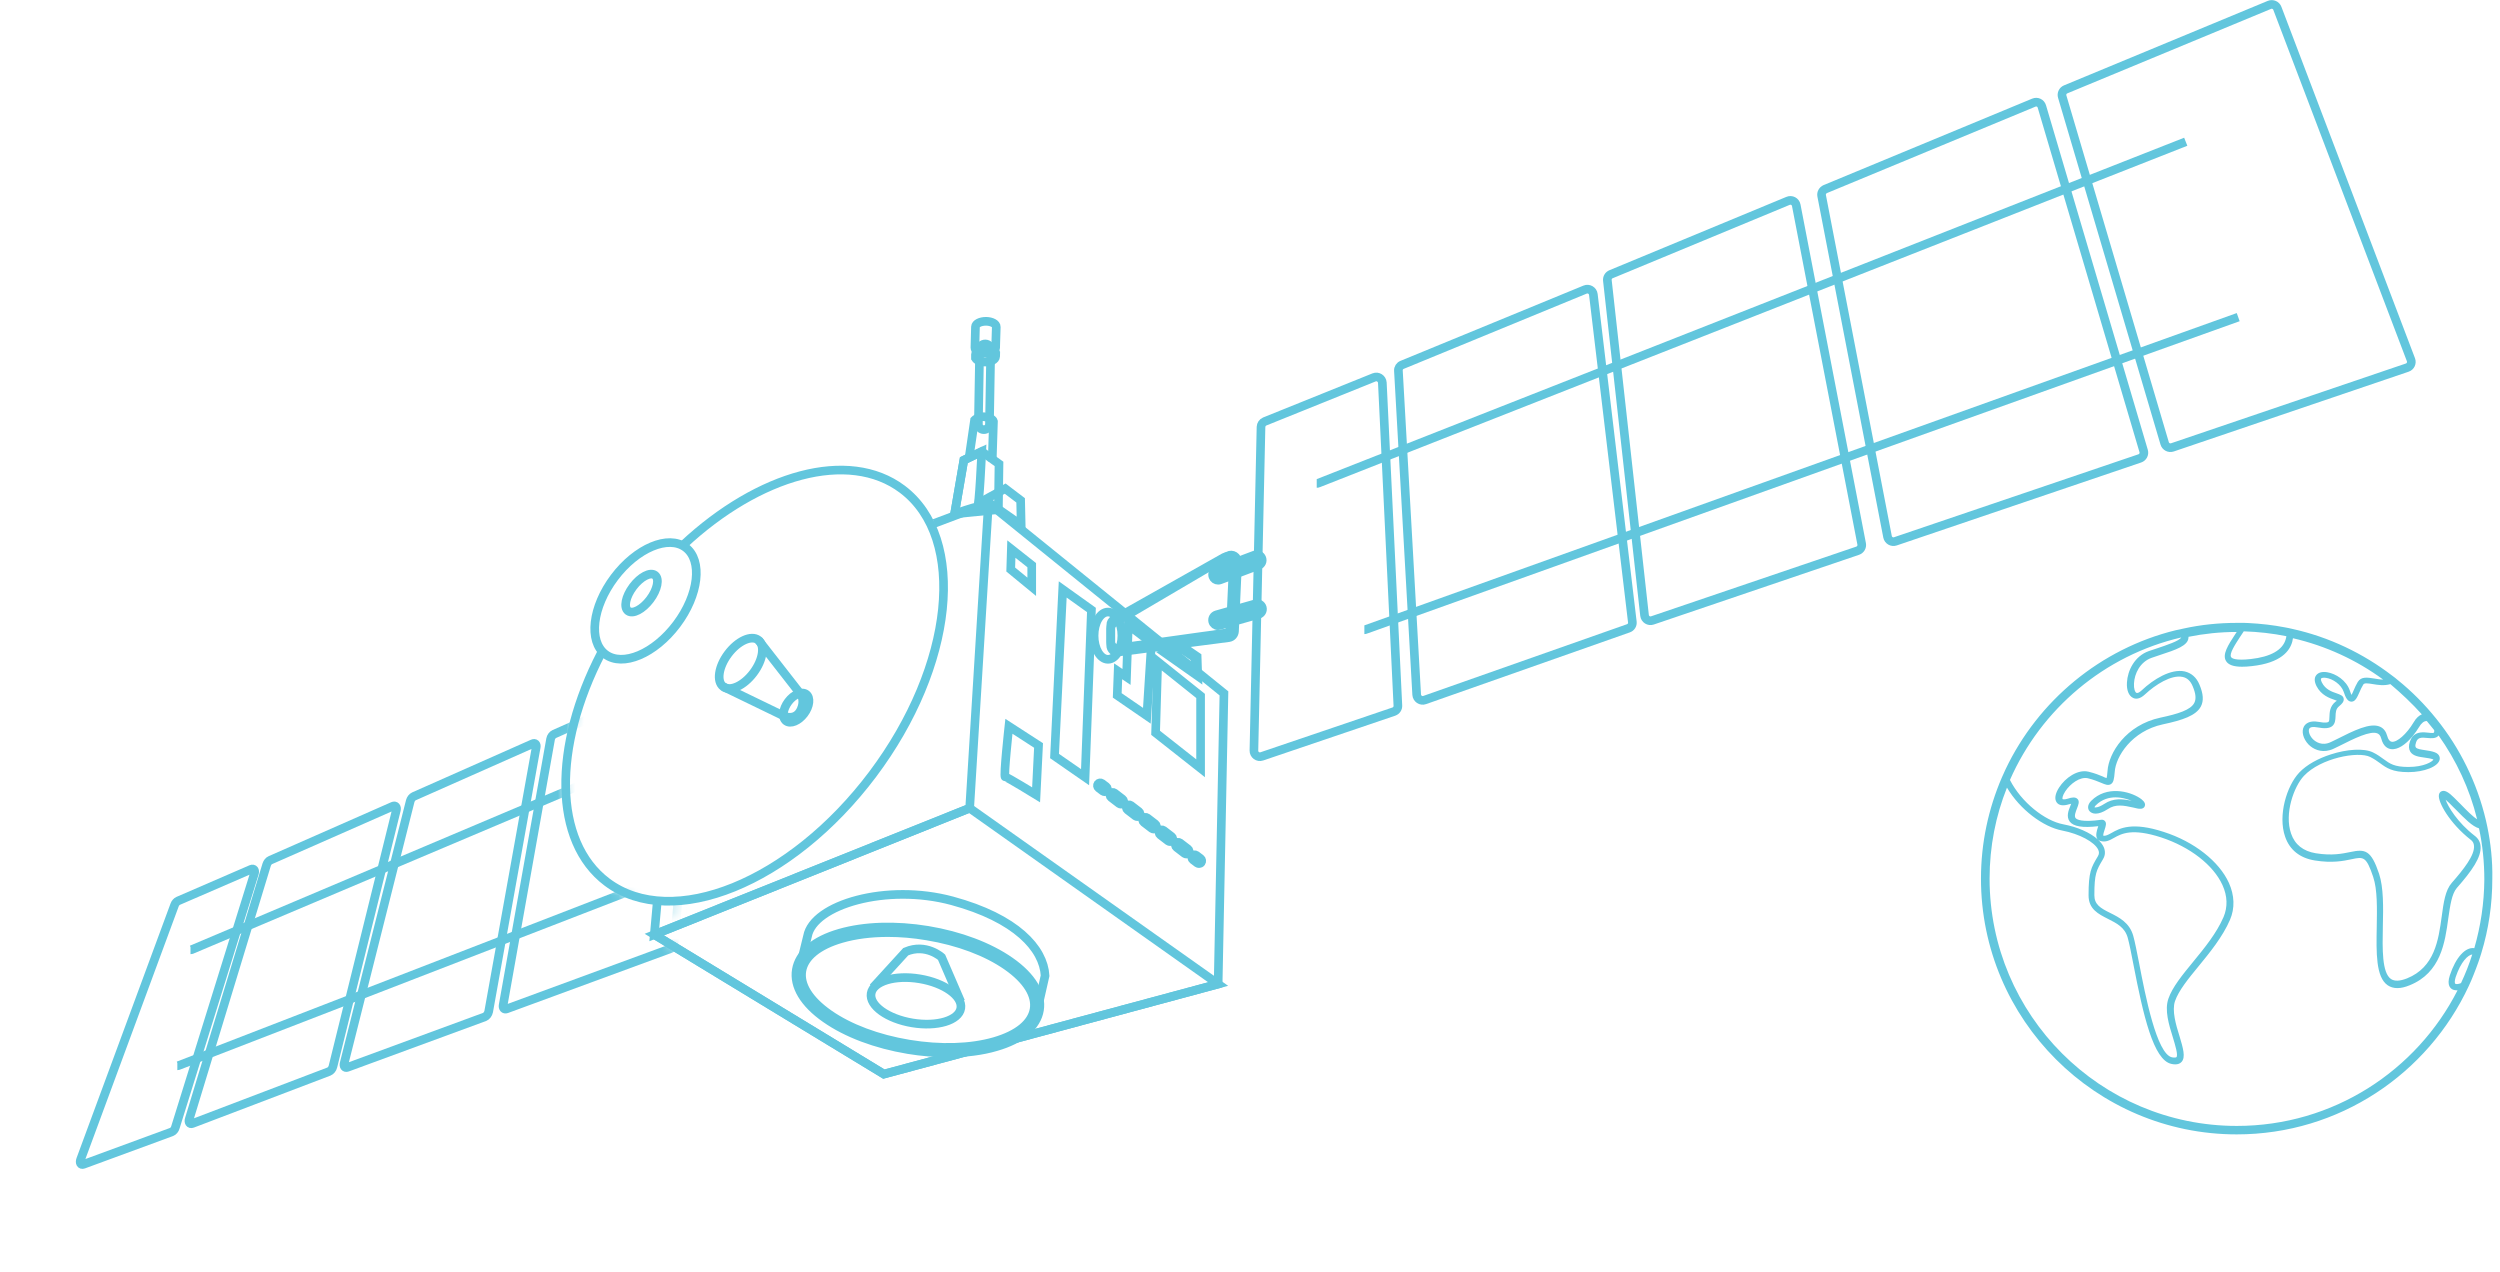 <?xml version="1.0" encoding="UTF-8"?> <svg xmlns="http://www.w3.org/2000/svg" width="289" height="147" viewBox="0 0 289 147" fill="none"><mask id="mask0_33_26" style="mask-type:alpha" maskUnits="userSpaceOnUse" x="0" y="78" width="89" height="69"><path d="M66 94.5C64 90.5 66.166 82.833 67.5 79.5L46.5 78C35 80.833 11.8 86.7 11 87.5C10 88.5 1.999 118.5 0.499 127.5C-1.001 136.5 3.499 143 3.499 145.5C3.499 148 29 143.5 29.5 143C29.899 142.6 69.333 125.167 88.999 116.5L75.499 108V105.5C77.833 105.333 81.2 104.9 75.999 104.5C69.499 104 68.5 99.5 66 94.5Z" fill="#D9D9D9"></path></mask><g mask="url(#mask0_33_26)"><path d="M22.022 109.805C22.064 109.805 22.106 109.794 22.148 109.784L89.271 81.386C89.46 81.302 89.607 81.071 89.618 80.85C89.618 80.64 89.47 80.524 89.281 80.608" stroke="#62C6DD" stroke-miterlimit="10"></path><path d="M20.5 123.21C20.532 123.21 20.573 123.2 20.616 123.189L88.064 97.092C88.253 97.019 88.411 96.777 88.421 96.556C88.432 96.336 88.285 96.21 88.096 96.283" stroke="#62C6DD" stroke-miterlimit="10"></path><path d="M19.828 130.858L9.647 134.599C9.343 134.714 9.175 134.42 9.322 134.031L20.185 104.614C20.258 104.404 20.427 104.215 20.595 104.142L29.041 100.485C29.336 100.359 29.525 100.612 29.409 100.969L20.279 130.312C20.216 130.564 20.027 130.785 19.828 130.858Z" stroke="#62C6DD" stroke-miterlimit="10"></path><path d="M61.986 86.366L56.492 116.938C56.439 117.211 56.24 117.474 56.019 117.558L40.155 123.389C39.871 123.494 39.693 123.252 39.787 122.906L47.425 92.596C47.488 92.365 47.656 92.144 47.845 92.06L61.566 85.977C61.85 85.84 62.049 86.04 61.986 86.366Z" stroke="#62C6DD" stroke-miterlimit="10"></path><path d="M82.694 76.606L98.464 69.609C98.705 69.504 98.905 69.64 98.905 69.913L98.674 101.358C98.674 101.652 98.464 101.967 98.211 102.062L79.984 108.754C79.731 108.849 79.542 108.67 79.574 108.365L82.263 77.215C82.284 76.963 82.473 76.7 82.694 76.606Z" stroke="#62C6DD" stroke-miterlimit="10"></path><path d="M80.658 78.045L77.947 109.017C77.926 109.3 77.716 109.595 77.475 109.679L58.553 116.634C58.291 116.728 58.102 116.529 58.164 116.192L63.649 85.431C63.691 85.189 63.869 84.948 64.079 84.853L80.227 77.688C80.479 77.583 80.679 77.74 80.658 78.045Z" stroke="#62C6DD" stroke-miterlimit="10"></path><path d="M31.249 99.435L45.421 93.195C45.705 93.069 45.905 93.289 45.821 93.636L38.487 123.295C38.424 123.557 38.235 123.788 38.025 123.872L22.235 129.882C21.94 129.997 21.762 129.735 21.877 129.367L30.828 99.95C30.902 99.719 31.07 99.509 31.249 99.435Z" stroke="#62C6DD" stroke-miterlimit="10"></path></g><path d="M112.701 40.2C112.701 40.274 112.722 40.347 112.764 40.41C112.922 40.662 113.363 40.851 113.878 40.851H113.899C114.55 40.851 115.086 40.568 115.097 40.211L115.107 39.79L115.17 37.794C115.181 37.437 114.645 37.153 113.993 37.143C113.321 37.143 112.775 37.416 112.764 37.773L112.701 40.2Z" stroke="#62C6DD" stroke-miterlimit="10"></path><path d="M112.764 41.41C112.921 41.662 113.363 41.852 113.877 41.852H113.898C114.55 41.852 115.086 41.568 115.096 41.211L115.107 40.79C114.959 40.538 114.518 40.349 113.993 40.339C113.32 40.349 112.774 40.612 112.764 40.98V41.41Z" stroke="#62C6DD" stroke-miterlimit="10"></path><path d="M113.741 49.666C114.087 49.666 114.382 49.382 114.382 49.036L114.529 40.41C114.539 40.053 114.256 39.759 113.898 39.759C113.541 39.759 113.247 40.032 113.247 40.389L113.1 49.015C113.089 49.372 113.373 49.666 113.73 49.666C113.741 49.666 113.741 49.666 113.741 49.666Z" stroke="#62C6DD" stroke-miterlimit="10"></path><path d="M114.697 53.341L114.844 48.7C114.844 48.7 114.749 48.29 113.751 48.174C113.11 48.101 112.659 48.563 112.659 48.563L111.986 53.184" stroke="#62C6DD" stroke-miterlimit="10"></path><path d="M118.048 60.697L117.985 57.84L116.199 56.484L113.846 57.766L118.048 60.697Z" stroke="#62C6DD" stroke-miterlimit="10"></path><path d="M115.412 58.911L115.485 53.627L113.489 52.198L111.419 53.196L110.348 59.405L115.412 58.911Z" stroke="#62C6DD" stroke-miterlimit="10"></path><path d="M113.489 52.198C113.489 52.198 113.205 58.689 112.985 58.615C112.775 58.542 110.348 59.405 110.348 59.405L111.419 53.196L113.489 52.198Z" stroke="#62C6DD" stroke-miterlimit="10"></path><path d="M114.267 58.146L141.488 80.156L140.816 113.755L102.175 124.166L75.637 108.039" stroke="#62C6DD" stroke-miterlimit="10"></path><path d="M76 104L75.637 108.039L112.093 93.425L114.267 58.146L108 60.5" stroke="#62C6DD" stroke-miterlimit="10"></path><path d="M152.213 55.887C152.286 55.887 152.349 55.877 152.413 55.845L252.672 16.385" stroke="#62C6DD" stroke-miterlimit="10"></path><path d="M157.721 72.802C157.784 72.802 157.847 72.792 157.899 72.76L258.736 36.661" stroke="#62C6DD" stroke-miterlimit="10"></path><path d="M161.133 82.258L145.867 87.437C145.416 87.595 144.943 87.248 144.953 86.765L145.773 49.353C145.783 49.08 145.951 48.828 146.204 48.723L158.842 43.627C159.284 43.449 159.767 43.764 159.798 44.236L161.595 81.564C161.616 81.869 161.427 82.153 161.133 82.258Z" stroke="#62C6DD" stroke-miterlimit="10"></path><path d="M238.783 10.334L262.348 0.563C262.705 0.416 263.126 0.595 263.262 0.962L278.706 41.589C278.843 41.957 278.654 42.367 278.286 42.492L251.128 51.717C250.75 51.843 250.35 51.633 250.235 51.255L238.394 11.174C238.289 10.838 238.458 10.47 238.783 10.334Z" stroke="#62C6DD" stroke-miterlimit="10"></path><path d="M236.039 12.308L247.806 52.137C247.911 52.494 247.711 52.872 247.365 52.988L219.103 62.58C218.704 62.716 218.284 62.464 218.2 62.054L210.583 22.636C210.52 22.31 210.698 21.995 211.003 21.858L235.104 11.867C235.493 11.699 235.923 11.909 236.039 12.308Z" stroke="#62C6DD" stroke-miterlimit="10"></path><path d="M162.087 42.177L183.235 33.478C183.656 33.3 184.139 33.583 184.191 34.035L188.698 71.899C188.741 72.224 188.551 72.529 188.236 72.634L164.692 80.923C164.261 81.081 163.799 80.766 163.768 80.303L161.656 42.849C161.635 42.555 161.814 42.282 162.087 42.177Z" stroke="#62C6DD" stroke-miterlimit="10"></path><path d="M112.093 93.425L140.816 113.755L102.175 124.166L75.637 108.039L112.093 93.425Z" stroke="#62C6DD" stroke-miterlimit="10"></path><path d="M78.98 63C87.716 54.839 98.106 51.896 104.299 56.548C111.832 62.208 110.301 76.964 100.878 89.508C91.454 102.052 77.708 107.633 70.175 101.973C63.913 97.269 63.914 86.28 69.504 75.5" stroke="#62C6DD" stroke-miterlimit="10"></path><path d="M138.788 80.451L133.83 76.49L133.588 84.716L138.788 88.813V80.451Z" stroke="#62C6DD" stroke-miterlimit="10"></path><path d="M126.17 70.512L122.85 68.138L121.904 87.395L125.434 89.843L126.17 70.512Z" stroke="#62C6DD" stroke-miterlimit="10"></path><path d="M120.056 86.176L116.631 83.96C116.631 83.96 115.99 89.811 116.201 89.811C116.411 89.811 119.773 91.881 119.773 91.881L120.056 86.176Z" stroke="#62C6DD" stroke-miterlimit="10"></path><path d="M119.267 65.332L116.913 63.473L116.84 65.837L119.267 67.833V65.332Z" stroke="#62C6DD" stroke-miterlimit="10"></path><path d="M138.61 99.835C138.546 99.835 138.473 99.814 138.41 99.772L137.895 99.383C137.759 99.278 137.727 99.078 137.832 98.931C137.937 98.794 138.137 98.763 138.284 98.868L138.799 99.257C138.935 99.362 138.967 99.561 138.862 99.708C138.799 99.793 138.704 99.835 138.61 99.835Z" stroke="#62C6DD" stroke-miterlimit="10"></path><path d="M137.15 98.731C137.086 98.731 137.013 98.71 136.95 98.668L136.004 97.943C135.868 97.838 135.836 97.638 135.941 97.491C136.046 97.355 136.246 97.323 136.393 97.428L137.339 98.153C137.475 98.258 137.507 98.458 137.402 98.605C137.349 98.689 137.244 98.731 137.15 98.731ZM135.258 97.292C135.195 97.292 135.122 97.271 135.059 97.229L134.113 96.504C133.977 96.399 133.945 96.199 134.05 96.052C134.155 95.915 134.355 95.884 134.502 95.989L135.448 96.714C135.584 96.819 135.616 97.019 135.511 97.166C135.458 97.239 135.353 97.292 135.258 97.292ZM133.367 95.842C133.304 95.842 133.231 95.821 133.168 95.779L132.222 95.054C132.086 94.949 132.054 94.749 132.159 94.602C132.264 94.466 132.464 94.434 132.611 94.539L133.556 95.264C133.693 95.369 133.725 95.569 133.619 95.716C133.567 95.8 133.472 95.842 133.367 95.842ZM131.476 94.403C131.413 94.403 131.34 94.382 131.277 94.34L130.331 93.615C130.195 93.51 130.163 93.31 130.268 93.163C130.373 93.026 130.573 92.995 130.72 93.1L131.665 93.825C131.802 93.93 131.833 94.129 131.728 94.276C131.676 94.361 131.581 94.403 131.476 94.403ZM129.585 92.963C129.522 92.963 129.449 92.942 129.386 92.9L128.44 92.175C128.303 92.07 128.272 91.871 128.377 91.724C128.482 91.587 128.682 91.555 128.829 91.66L129.774 92.385C129.911 92.49 129.942 92.69 129.837 92.837C129.785 92.921 129.69 92.963 129.585 92.963Z" stroke="#62C6DD" stroke-miterlimit="10"></path><path d="M127.703 91.524C127.64 91.524 127.567 91.503 127.504 91.461L126.989 91.072C126.852 90.967 126.821 90.767 126.926 90.621C127.031 90.484 127.23 90.452 127.378 90.557L127.892 90.946C128.029 91.051 128.06 91.251 127.955 91.398C127.892 91.482 127.798 91.524 127.703 91.524Z" stroke="#62C6DD" stroke-miterlimit="10"></path><path d="M138.46 78.15L134.699 75.502L136.706 74.756L138.387 75.901L138.46 78.15ZM135.235 75.576L138.177 77.645L138.114 76.038L136.653 75.04L135.235 75.576Z" stroke="#62C6DD" stroke-miterlimit="10"></path><path d="M133.113 74.294L130.434 72.256L130.224 78.255L129.257 77.603L129.152 80.388L132.577 82.741L133.113 74.294Z" stroke="#62C6DD" stroke-miterlimit="10"></path><path d="M128.777 72.004L141.951 64.261C142.456 63.967 143.086 64.366 143.065 64.975L142.708 72.97C142.687 73.348 142.424 73.653 142.067 73.706L129.249 75.376C128.798 75.439 128.398 75.082 128.398 74.609V72.686C128.398 72.403 128.546 72.14 128.777 72.004Z" stroke="#62C6DD" stroke-miterlimit="10"></path><path d="M92.957 82.492C93.598 81.639 93.708 80.639 93.202 80.259C92.697 79.879 91.767 80.263 91.126 81.117C90.485 81.97 90.375 82.97 90.88 83.35C91.386 83.73 92.316 83.346 92.957 82.492Z" stroke="#62C6DD" stroke-miterlimit="10"></path><path d="M128.082 76.217C128.97 76.217 129.689 74.994 129.689 73.485C129.689 71.976 128.97 70.753 128.082 70.753C127.194 70.753 126.475 71.976 126.475 73.485C126.475 74.994 127.194 76.217 128.082 76.217Z" stroke="#62C6DD" stroke-miterlimit="10"></path><path d="M128.766 71.615L141.51 64.429C142.004 64.156 142.613 64.523 142.581 65.091L142.245 72.508C142.224 72.855 141.972 73.138 141.625 73.191L129.228 74.924C128.797 74.987 128.409 74.651 128.409 74.21V72.245C128.398 71.983 128.545 71.751 128.766 71.615Z" stroke="#62C6DD" stroke-miterlimit="10"></path><path d="M207.644 23.718L215.208 62.874C215.271 63.21 215.082 63.547 214.746 63.662L191.023 71.72C190.603 71.867 190.162 71.584 190.109 71.142L185.812 32.417C185.781 32.112 185.949 31.818 186.233 31.703L206.688 23.224C207.098 23.046 207.56 23.287 207.644 23.718Z" stroke="#62C6DD" stroke-miterlimit="10"></path><path d="M140.816 67.076C140.554 67.076 140.312 66.919 140.218 66.656C140.092 66.32 140.26 65.952 140.596 65.826L145.04 64.156C145.376 64.03 145.744 64.198 145.87 64.534C145.996 64.87 145.828 65.238 145.492 65.364L141.048 67.034C140.964 67.066 140.89 67.076 140.816 67.076Z" stroke="#62C6DD" stroke-miterlimit="10"></path><path d="M140.815 72.329C140.532 72.329 140.279 72.14 140.195 71.857C140.101 71.51 140.3 71.163 140.637 71.069L145.133 69.797C145.48 69.703 145.827 69.903 145.921 70.239C146.016 70.585 145.816 70.932 145.48 71.027L140.983 72.298C140.931 72.319 140.868 72.329 140.815 72.329Z" stroke="#62C6DD" stroke-miterlimit="10"></path><path d="M140.69 66.593C140.574 66.593 140.469 66.52 140.427 66.415C140.375 66.268 140.448 66.11 140.595 66.058L145.039 64.387C145.186 64.335 145.344 64.408 145.396 64.555C145.449 64.702 145.375 64.86 145.228 64.912L140.784 66.583C140.753 66.583 140.721 66.593 140.69 66.593Z" stroke="#62C6DD" stroke-miterlimit="10"></path><path d="M140.688 71.836C140.562 71.836 140.457 71.752 140.415 71.636C140.373 71.489 140.457 71.332 140.604 71.29L145.101 70.018C145.248 69.976 145.405 70.06 145.447 70.207C145.49 70.355 145.405 70.512 145.258 70.554L140.762 71.825C140.741 71.836 140.709 71.836 140.688 71.836Z" stroke="#62C6DD" stroke-miterlimit="10"></path><path d="M78.225 72.173C80.787 68.763 81.25 64.787 79.26 63.292C77.27 61.797 73.58 63.349 71.019 66.759C68.457 70.169 67.994 74.145 69.984 75.64C71.974 77.135 75.664 75.582 78.225 72.173Z" stroke="#62C6DD" stroke-miterlimit="10"></path><path d="M75.145 69.298C76.002 68.157 76.257 66.901 75.714 66.494C75.171 66.086 74.037 66.68 73.179 67.822C72.322 68.963 72.067 70.219 72.61 70.626C73.153 71.034 74.287 70.439 75.145 69.298Z" stroke="#62C6DD" stroke-miterlimit="10"></path><path d="M92.383 112.168L93.349 108.228C94.011 104.572 102.49 102.082 110.064 104.131C117.482 106.138 120.634 109.657 120.812 112.788L119.846 117.053" stroke="#62C6DD" stroke-miterlimit="10"></path><path d="M119.848 116.726C120.45 113.097 114.789 109.136 107.205 107.878C99.621 106.62 92.984 108.543 92.383 112.172C91.781 115.801 97.441 119.762 105.026 121.02C112.61 122.278 119.246 120.355 119.848 116.726Z" stroke="#62C6DD" stroke-miterlimit="10"></path><path d="M109.592 121.718C108.1 121.718 106.545 121.592 104.969 121.33C101.25 120.71 97.867 119.438 95.44 117.736C92.94 115.992 91.742 113.986 92.057 112.105C92.373 110.225 94.148 108.712 97.079 107.871C99.926 107.052 103.54 106.936 107.249 107.546C110.968 108.165 114.351 109.437 116.778 111.139C119.278 112.883 120.476 114.889 120.161 116.77C119.846 118.651 118.07 120.163 115.139 121.004C113.511 121.487 111.62 121.718 109.592 121.718ZM102.637 107.808C100.683 107.808 98.844 108.039 97.268 108.502C94.589 109.279 92.971 110.603 92.698 112.221C92.425 113.849 93.539 115.625 95.819 117.222C98.172 118.871 101.46 120.1 105.085 120.699C108.709 121.298 112.218 121.193 114.971 120.395C117.65 119.617 119.268 118.293 119.541 116.675C119.814 115.047 118.701 113.271 116.421 111.675C114.067 110.025 110.779 108.796 107.154 108.197C105.61 107.934 104.087 107.808 102.637 107.808Z" stroke="#62C6DD" stroke-miterlimit="10"></path><path d="M111.062 115.793L108.845 110.656C108.845 110.656 107.059 109.017 104.706 110.015L100.924 114.154" stroke="#62C6DD" stroke-miterlimit="10"></path><path d="M111.068 116.559C111.302 115.15 109.171 113.624 106.309 113.15C103.447 112.675 100.938 113.432 100.704 114.84C100.471 116.248 102.601 117.774 105.463 118.249C108.325 118.723 110.835 117.967 111.068 116.559Z" stroke="#62C6DD" stroke-miterlimit="10"></path><path d="M87.665 73.979L92.603 80.314C92.603 80.314 93.054 80.997 92.603 82.005C91.993 83.382 90.659 82.793 90.659 82.793L83.609 79.379" stroke="#62C6DD" stroke-miterlimit="10"></path><path d="M87.095 77.781C88.214 76.292 88.466 74.593 87.659 73.987C86.852 73.38 85.291 74.096 84.172 75.585C83.053 77.074 82.801 78.773 83.608 79.379C84.415 79.986 85.976 79.27 87.095 77.781Z" stroke="#62C6DD" stroke-miterlimit="10"></path><path d="M287.532 95.559C287.478 95.306 287.424 95.052 287.369 94.817C286.338 90.454 284.364 86.471 281.63 83.085C280.309 81.438 278.806 79.917 277.158 78.595C276.959 78.432 276.778 78.269 276.561 78.124C273.194 75.535 269.247 73.635 264.956 72.693C264.702 72.621 264.431 72.585 264.177 72.53C262.783 72.259 261.353 72.096 259.905 72.023C259.633 72.005 259.362 72.005 259.09 72.005C258.927 72.005 258.746 72.005 258.583 72.005C256.465 72.005 254.419 72.222 252.427 72.657C252.12 72.729 251.812 72.802 251.504 72.856C242.814 74.992 235.608 81.003 231.842 88.933C231.698 89.241 231.553 89.567 231.408 89.893C229.869 93.477 229 97.424 229 101.57C229 117.864 242.271 131.135 258.565 131.135C270.424 131.135 280.671 124.11 285.378 114.008C285.577 113.573 285.776 113.139 285.939 112.704C286.138 112.216 286.319 111.727 286.5 111.22C286.627 110.876 286.736 110.514 286.844 110.17C287.677 107.454 288.112 104.557 288.112 101.57C288.148 99.506 287.931 97.496 287.532 95.559ZM281.902 85.022C283.948 87.901 285.487 91.178 286.356 94.708C285.831 94.382 285.179 93.713 284.418 92.934C284.183 92.699 283.948 92.463 283.694 92.21C283.061 91.576 282.644 91.341 282.3 91.45C282.101 91.504 281.974 91.667 281.938 91.884C281.793 92.699 283.187 95.179 285.595 97.062C285.849 97.243 285.975 97.478 285.994 97.768C286.102 98.854 284.762 100.538 283.423 102.059C282.68 102.91 282.481 104.304 282.264 105.933C281.884 108.685 281.449 111.817 278.245 113.103C277.412 113.429 276.814 113.447 276.398 113.175C275.348 112.451 275.402 109.717 275.457 107.074C275.511 104.883 275.547 102.602 275.022 101.009C274.099 98.257 273.411 98.13 271.709 98.492C270.822 98.673 269.591 98.945 267.708 98.637C266.259 98.402 265.282 97.641 264.847 96.356C264.051 94.057 265.173 90.924 266.332 89.693C268.269 87.629 272.596 86.815 273.99 87.503C274.461 87.738 274.787 87.974 275.113 88.209C275.873 88.77 276.543 89.259 278.408 89.259C280.254 89.259 281.884 88.607 282.029 87.792C282.047 87.648 282.083 87.195 281.449 86.96C281.105 86.833 280.725 86.779 280.363 86.724C279.91 86.652 279.385 86.597 279.259 86.38C279.168 86.235 279.24 86 279.295 85.819C279.476 85.258 279.856 85.222 280.635 85.312C281.033 85.348 281.612 85.403 281.902 85.022ZM279.965 82.578C279.657 82.705 279.313 82.977 279.005 83.52C278.209 84.859 277.086 85.837 276.489 85.747C276.253 85.71 276.072 85.493 275.964 85.077C275.819 84.552 275.547 84.19 275.131 84.008C273.99 83.502 272.089 84.461 270.08 85.475L269.482 85.765C268.396 86.308 267.635 85.71 267.364 85.439C266.947 85.004 266.821 84.479 266.947 84.244C267.056 84.045 267.382 83.99 267.853 84.081C268.74 84.244 269.265 84.208 269.609 83.936C269.953 83.646 269.971 83.212 269.989 82.814C270.007 82.361 270.007 81.945 270.424 81.619C270.713 81.383 270.985 81.112 270.93 80.768C270.876 80.406 270.514 80.297 270.116 80.152C269.573 79.971 268.812 79.7 268.414 78.903C268.269 78.613 268.287 78.469 268.323 78.432C268.378 78.378 268.559 78.306 268.885 78.36C269.663 78.469 270.641 79.12 270.93 79.971C271.148 80.641 271.383 81.094 271.799 81.112C271.818 81.112 271.818 81.112 271.836 81.112C272.27 81.112 272.487 80.623 272.759 80.007C272.886 79.718 273.031 79.392 273.194 79.138C273.32 78.939 273.646 78.975 274.316 79.084C274.877 79.175 275.601 79.301 276.326 79.084C277.575 80.134 278.824 81.311 279.965 82.578ZM258.945 73.635C259.09 73.417 259.235 73.2 259.38 72.983C261.063 73.037 262.693 73.218 264.304 73.544C264.286 73.653 264.268 73.779 264.232 73.888C263.888 75.137 262.494 75.934 260.176 76.187C258.384 76.386 257.986 76.097 257.913 75.952C257.678 75.572 258.384 74.504 258.945 73.635ZM252.156 73.689C251.902 74.105 250.454 74.576 249.386 74.938C249.06 75.047 248.734 75.155 248.408 75.264C246.761 75.843 245.946 77.509 245.874 78.903C245.819 79.79 246.091 80.442 246.58 80.677C246.869 80.822 247.34 80.858 247.974 80.261C249.151 79.156 250.997 77.98 252.301 78.251C252.844 78.36 253.224 78.722 253.478 79.338C253.84 80.188 253.894 80.804 253.659 81.257C253.242 82.071 251.794 82.524 249.748 82.959C245.747 83.809 243.755 87.068 243.629 89.132C243.592 89.621 243.556 89.838 243.52 89.947C243.411 89.929 243.23 89.838 243.085 89.766C242.705 89.603 242.162 89.386 241.42 89.205C240.171 88.915 238.758 89.911 238.034 91.033C237.564 91.757 237.473 92.391 237.763 92.771C238.016 93.115 238.505 93.188 239.193 92.97C239.283 92.952 239.374 92.934 239.428 92.916C239.392 92.988 239.356 93.079 239.338 93.151C239.121 93.676 238.831 94.401 239.265 94.98C239.7 95.541 240.75 95.722 242.56 95.505C242.542 95.541 242.542 95.577 242.524 95.614C242.379 96.048 242.235 96.555 242.416 96.917C242.434 96.953 242.47 96.99 242.488 97.026C242.579 97.116 242.687 97.189 242.832 97.225C243.448 97.388 243.882 97.134 244.371 96.863C245.24 96.374 246.453 95.704 249.838 96.808C253.152 97.895 255.867 99.995 256.917 102.312C257.497 103.58 257.533 104.847 257.044 106.006C256.229 107.889 254.853 109.572 253.514 111.202C252.283 112.704 251.124 114.117 250.671 115.438C250.201 116.76 250.726 118.462 251.196 119.964C251.45 120.815 251.812 121.974 251.595 122.209C251.54 122.246 251.395 122.282 251.088 122.228C249.313 121.865 247.992 115.04 247.286 111.365C247.014 110.007 246.797 108.848 246.598 108.16C246.163 106.657 244.986 106.06 243.936 105.535C242.796 104.974 242.108 104.557 242.108 103.489C242.108 100.991 242.343 100.611 243.085 99.361L243.122 99.289C243.375 98.873 243.393 98.402 243.194 97.931C243.049 97.623 242.814 97.316 242.488 97.026C241.619 96.247 240.152 95.596 238.505 95.288C236.387 94.889 233.671 92.753 232.349 90.164C235.952 81.963 243.266 75.753 252.156 73.689ZM284.491 113.646C284.219 113.755 284.002 113.791 283.857 113.736C283.73 113.682 283.749 113.374 283.875 112.958C284.473 111.166 285.306 110.387 285.794 110.333C285.432 111.473 284.998 112.578 284.491 113.646ZM286.03 109.609C284.998 109.446 283.875 110.695 283.205 112.741C282.807 113.936 283.296 114.316 283.622 114.424C283.73 114.461 283.857 114.479 283.984 114.479C284.02 114.479 284.056 114.479 284.093 114.479C279.367 123.766 269.717 130.157 258.583 130.157C242.814 130.157 229.996 117.339 229.996 101.57C229.996 97.859 230.702 94.31 232.005 91.051C233.508 93.586 236.188 95.596 238.396 96.012C240.37 96.392 242.144 97.334 242.56 98.239C242.669 98.492 242.669 98.71 242.542 98.927L242.506 98.999C241.728 100.303 241.438 100.792 241.438 103.507C241.438 105.1 242.579 105.662 243.683 106.223C244.679 106.73 245.62 107.183 245.964 108.396C246.145 109.047 246.38 110.206 246.634 111.546C247.756 117.339 248.933 122.553 251.015 122.988C251.178 123.024 251.305 123.042 251.45 123.042C251.776 123.042 252.011 122.952 252.192 122.753C252.681 122.209 252.355 121.141 251.957 119.801C251.54 118.48 251.052 116.832 251.432 115.728C251.848 114.515 252.971 113.139 254.147 111.709C255.451 110.115 256.936 108.305 257.786 106.332C258.366 104.992 258.311 103.507 257.66 102.059C256.519 99.56 253.64 97.297 250.146 96.175C246.453 94.962 245.023 95.758 244.099 96.284C243.647 96.537 243.411 96.646 243.14 96.609C243.104 96.501 243.23 96.084 243.303 95.885C243.429 95.487 243.538 95.161 243.339 94.926C243.23 94.799 243.085 94.745 242.923 94.763C240.623 95.089 240.062 94.727 239.935 94.564C239.754 94.328 239.953 93.839 240.098 93.459C240.261 93.043 240.424 92.644 240.171 92.373C239.917 92.101 239.483 92.174 239.066 92.319C238.614 92.463 238.451 92.391 238.433 92.373C238.396 92.319 238.396 92.011 238.74 91.486C239.32 90.599 240.442 89.766 241.347 89.965C242.035 90.128 242.524 90.345 242.886 90.49C243.357 90.689 243.683 90.834 244.009 90.653C244.335 90.454 244.389 90.055 244.461 89.241C244.57 87.466 246.417 84.516 250.02 83.737C252.319 83.248 253.858 82.723 254.419 81.673C254.763 81.021 254.709 80.207 254.256 79.138C253.912 78.306 253.315 77.799 252.554 77.618C250.961 77.274 248.933 78.523 247.575 79.808C247.322 80.044 247.105 80.152 246.978 80.098C246.815 80.025 246.652 79.627 246.688 79.012C246.743 77.871 247.394 76.513 248.734 76.043C249.06 75.934 249.386 75.825 249.694 75.717C251.522 75.119 252.952 74.648 252.989 73.707C252.989 73.671 252.989 73.653 252.989 73.616C254.781 73.254 256.646 73.055 258.565 73.055C258.511 73.146 258.456 73.236 258.384 73.327C257.569 74.576 256.863 75.662 257.334 76.423C257.605 76.857 258.185 77.074 259.181 77.074C259.506 77.074 259.887 77.056 260.321 77.002C263.652 76.64 264.702 75.264 264.992 74.16C265.028 74.033 265.046 73.906 265.065 73.779C268.885 74.666 272.415 76.296 275.493 78.559C275.149 78.559 274.787 78.487 274.425 78.432C273.7 78.324 272.958 78.179 272.56 78.831C272.379 79.138 272.216 79.482 272.089 79.79C272.017 79.953 271.926 80.188 271.836 80.333C271.781 80.243 271.727 80.08 271.637 79.826C271.238 78.65 270.025 77.871 269.011 77.708C268.432 77.618 267.979 77.744 267.744 78.07C267.581 78.287 267.472 78.668 267.78 79.301C268.323 80.37 269.301 80.713 269.898 80.913C269.971 80.931 270.061 80.967 270.134 81.003C270.098 81.039 270.061 81.076 269.989 81.112C269.319 81.655 269.301 82.343 269.283 82.868C269.283 83.121 269.265 83.375 269.174 83.447C269.102 83.502 268.867 83.61 268.016 83.447C266.929 83.248 266.495 83.701 266.332 83.99C266.024 84.552 266.241 85.403 266.857 86.054C267.382 86.597 268.269 87.014 269.301 86.724C269.464 86.688 269.645 86.616 269.826 86.525L270.424 86.235C272.107 85.385 274.026 84.425 274.841 84.787C274.986 84.859 275.167 84.968 275.276 85.385C275.511 86.29 276.018 86.543 276.398 86.597C277.195 86.706 278.1 86.054 278.86 85.149C279.15 84.805 279.422 84.407 279.657 84.027C279.856 83.683 280.182 83.32 280.544 83.357C280.834 83.701 281.105 84.045 281.395 84.407C281.413 84.497 281.395 84.588 281.377 84.66C281.359 84.751 281.141 84.751 280.707 84.697C280.182 84.642 279.367 84.552 278.878 85.167C278.77 85.312 278.661 85.493 278.589 85.71C278.426 86.199 278.444 86.579 278.625 86.887C278.933 87.394 279.603 87.485 280.254 87.575C280.58 87.629 280.924 87.666 281.196 87.756C281.25 87.774 281.286 87.792 281.304 87.811C281.178 88.046 280.218 88.661 278.408 88.661C276.778 88.661 276.271 88.281 275.547 87.756C275.221 87.521 274.841 87.231 274.316 86.978C273.284 86.471 271.311 86.597 269.428 87.213C268.016 87.666 266.658 88.39 265.789 89.313C264.34 90.852 263.308 94.274 264.159 96.718C264.684 98.257 265.879 99.198 267.599 99.47C269.609 99.796 270.912 99.524 271.854 99.325C273.212 99.035 273.538 98.981 274.334 101.353C274.841 102.837 274.787 105.046 274.751 107.183C274.696 110.152 274.642 112.958 276.018 113.899C276.344 114.117 276.706 114.225 277.14 114.225C277.557 114.225 278.027 114.117 278.553 113.899C282.155 112.451 282.644 108.957 283.024 106.151C283.242 104.648 283.423 103.344 284.002 102.656C285.74 100.683 286.863 99.09 286.754 97.822C286.718 97.334 286.482 96.917 286.066 96.609C284.093 95.089 282.97 93.224 282.717 92.445C282.825 92.536 282.97 92.663 283.169 92.862C283.423 93.115 283.658 93.369 283.893 93.586C284.998 94.708 285.794 95.523 286.573 95.758C286.989 97.678 287.188 99.669 287.188 101.697C287.17 104.358 286.772 107.056 286.03 109.609Z" fill="#62C6DD"></path><path d="M247.377 92.264C246.146 91.45 243.521 90.798 241.747 92.572C241.294 93.025 241.312 93.495 241.548 93.767C241.693 93.93 241.928 94.057 242.254 94.057C242.616 94.057 243.087 93.912 243.666 93.532C244.571 92.916 245.513 93.115 246.599 93.351C246.762 93.387 246.907 93.423 247.07 93.459C247.251 93.495 247.776 93.604 247.939 93.188C248.102 92.753 247.558 92.391 247.377 92.264ZM243.25 92.934C242.525 93.405 242.163 93.351 242.127 93.332C242.127 93.314 242.145 93.224 242.272 93.097C242.996 92.373 243.847 92.174 244.571 92.174C244.752 92.174 244.933 92.192 245.096 92.21C245.603 92.282 246.056 92.427 246.418 92.572C245.368 92.355 244.3 92.228 243.25 92.934Z" fill="#62C6DD"></path></svg> 